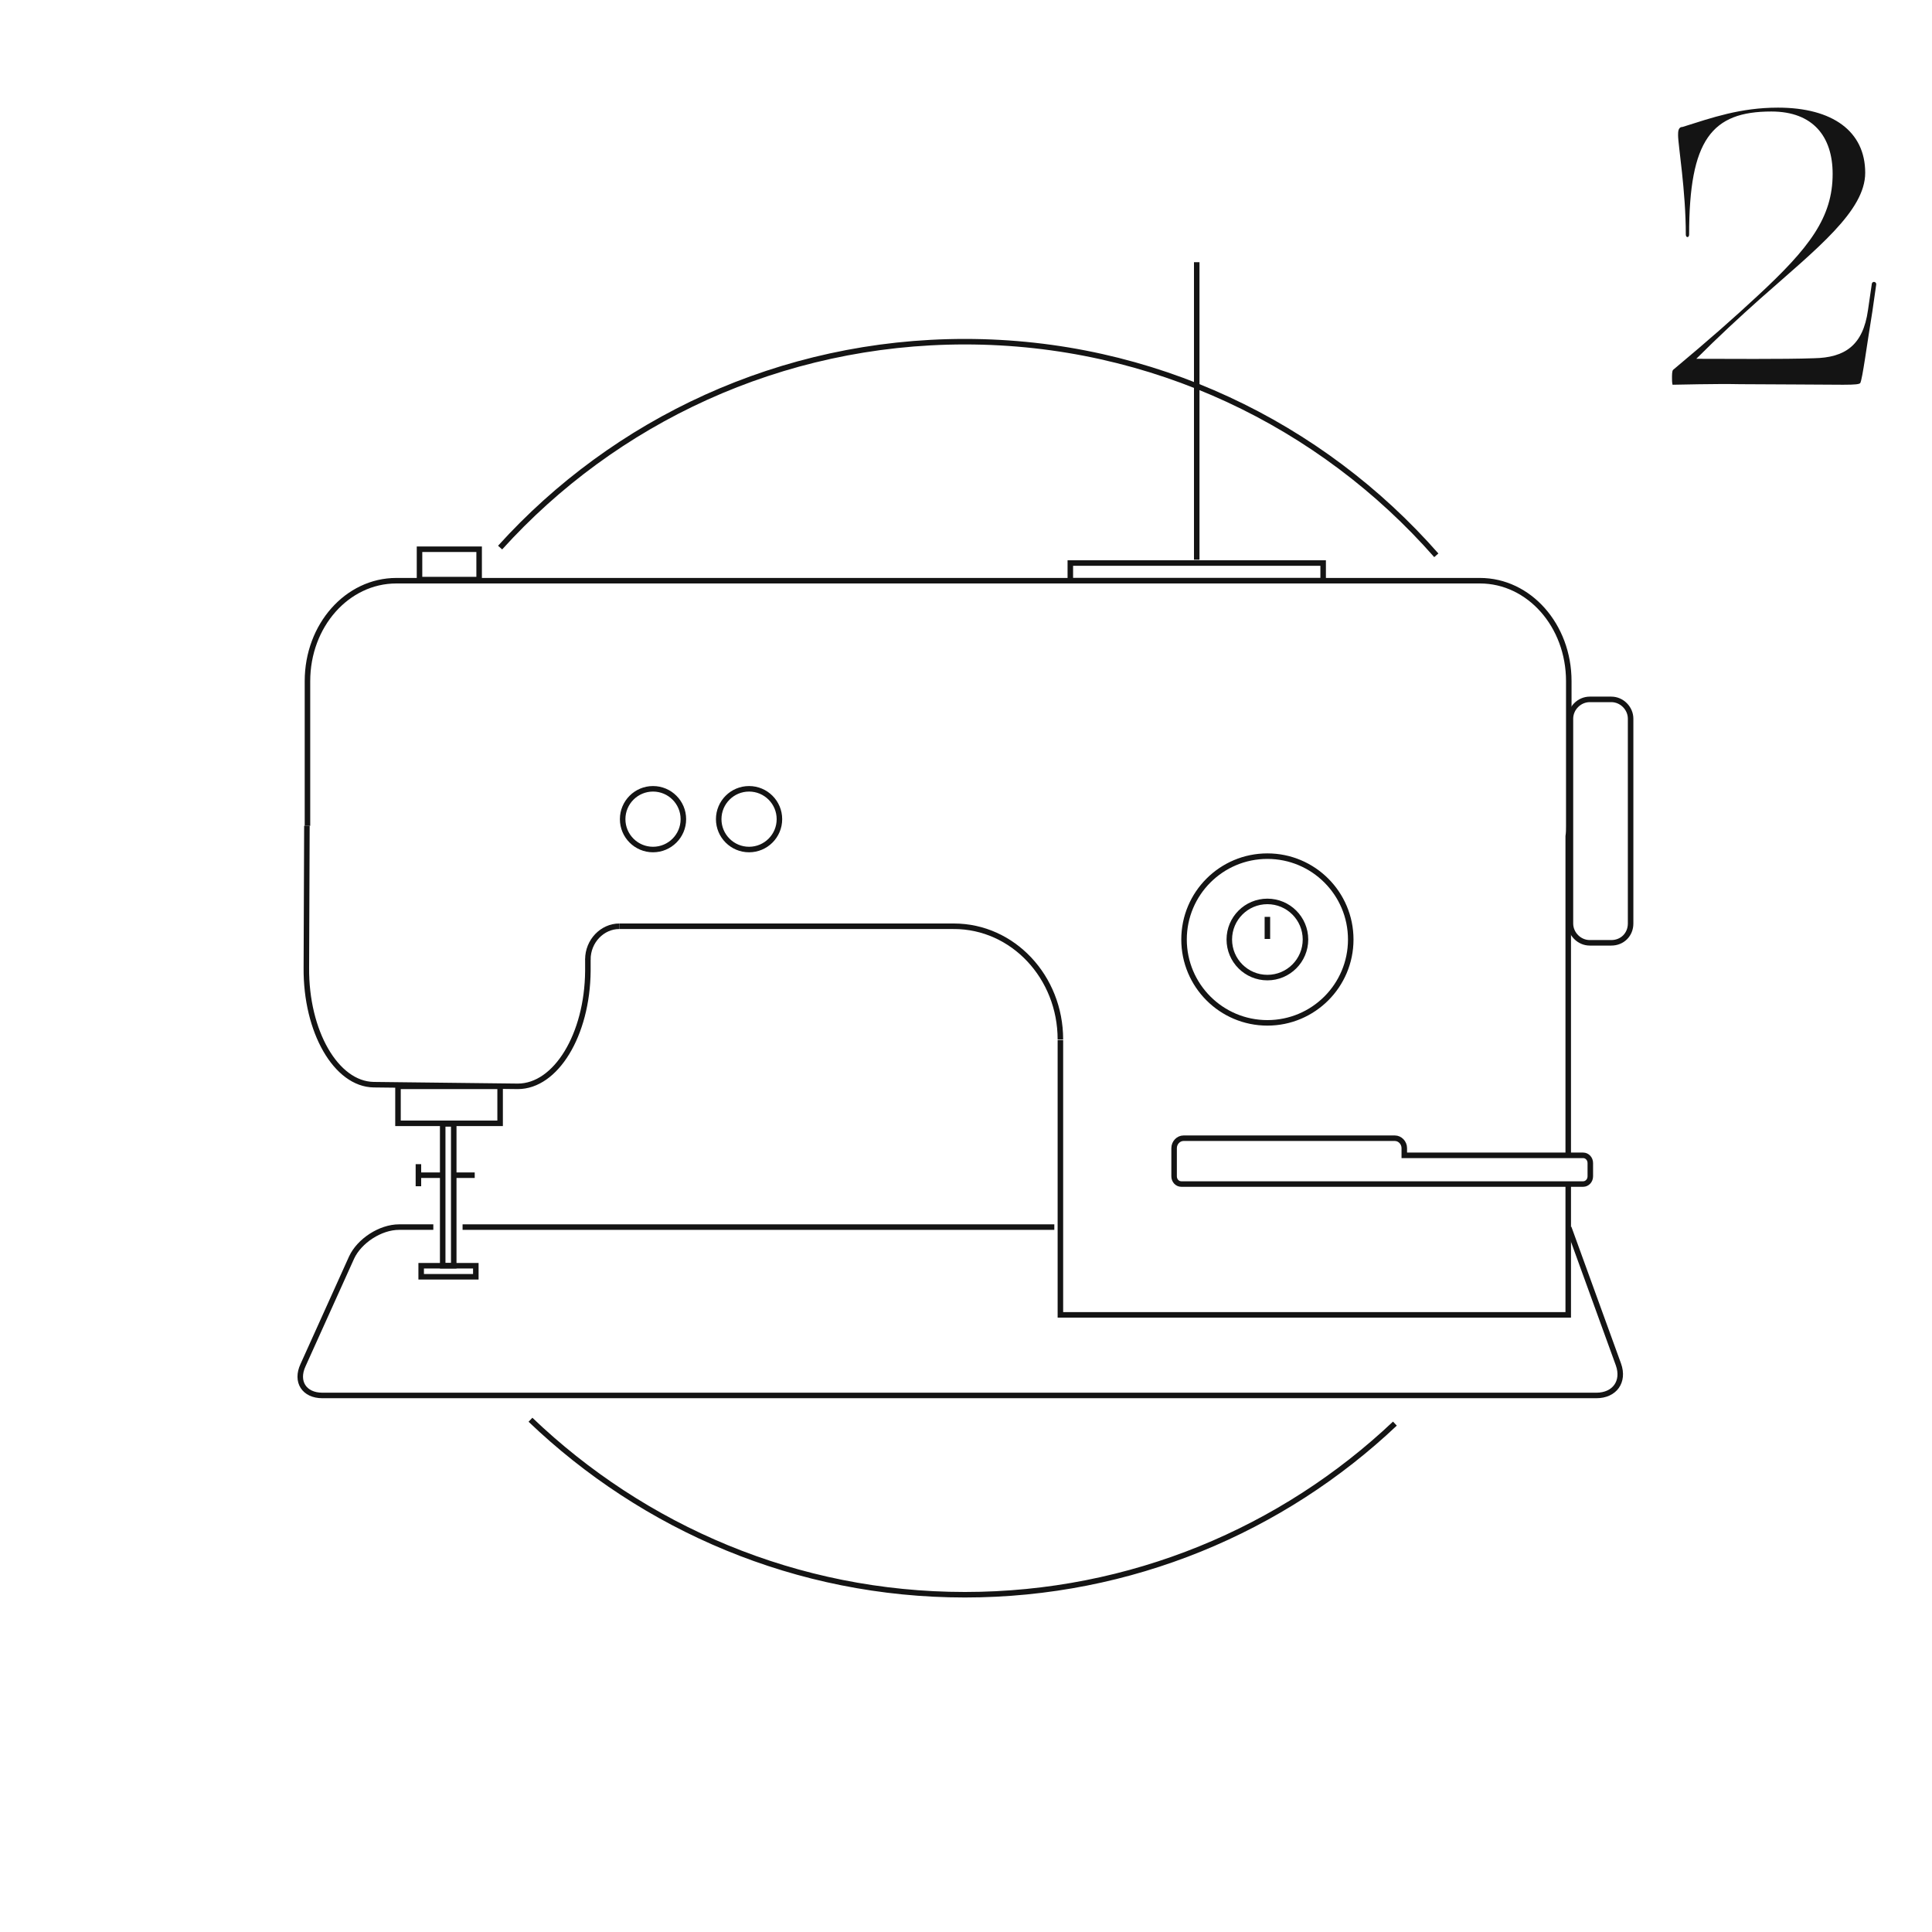 <?xml version="1.0" encoding="utf-8"?>
<!-- Generator: Adobe Illustrator 24.0.1, SVG Export Plug-In . SVG Version: 6.00 Build 0)  -->
<svg version="1.1" id="Capa_1" xmlns="http://www.w3.org/2000/svg" xmlns:xlink="http://www.w3.org/1999/xlink" x="0px" y="0px"
	 viewBox="0 0 350 350" style="enable-background:new 0 0 350 350;" xml:space="preserve">
<style type="text/css">
	.st0{fill:#141414;}
	.st1{fill:none;stroke:#141414;stroke-miterlimit:10;}
</style>
<g>
	<path class="st0" d="M303,69.7c-0.1-0.4-0.1-0.8-0.1-1.2c0-0.6,0-1.3,0.2-1.5c6.7-5.6,11-9.4,15.3-13.4
		c9.4-8.7,13.6-14.2,13.6-22.1c0-6.7-3.5-11.3-11.1-11.3c-10.8,0-14.9,5.1-14.9,22.3c0,0.6-0.6,0.6-0.6,0c0-8-1.4-16.2-1.4-18
		c0-0.6,0-1.5,0.8-1.5c5.4-1.7,10.5-3.5,17.3-3.5c9.9,0,15.8,4.3,15.8,11.8c0,6.9-8.7,13.7-19,22.8c-3.7,3.3-7.6,6.9-11.6,10.9
		c5.1,0,15.9,0.1,21.3-0.1c5.6-0.1,8.9-2.3,9.8-8.7l0.7-4.8c0.1-0.5,0.8-0.4,0.8,0.1l-0.7,4.9c-1,6.1-1.8,12.3-2.2,13
		c-0.2,0.2-0.8,0.3-3.1,0.3c-1.8,0-15.3-0.1-18.6-0.1C310.7,69.5,303.8,69.7,303,69.7z"/>
</g>
<g>
	<path class="st1" d="M252.7,257.9c-20.3,19.2-47.8,31-77.9,31c-30.5,0-58.2-12.1-78.7-31.7"/>
	<path class="st1" d="M90.6,99.2c20.7-22.9,50.8-37.3,84.2-37.3c34,0,64.6,15,85.4,38.7"/>
	<path class="st1" d="M112.2,167.8h60.7"/>
	<path class="st1" d="M284.1,209.1v-57.6c0.1-0.6,0.1-1.3,0.1-1.9v-26.2c0-10.1-7.2-18.2-16.1-18.2H71.8c-8.9,0-16.1,8.1-16.1,18.2
		v26.2"/>
	<polyline class="st1" points="192.1,188.4 192.1,238.2 284.1,238.2 284.1,214.7 	"/>
	<path class="st1" d="M106.5,173.7v2.2c-0.1,11.6-5.8,20.9-12.7,20.9l-26.1-0.3c-6.8-0.1-12.3-9.6-12.2-21.2l0.1-25.7"/>
	<g>
		<path class="st1" d="M83.8,222.3H191"/>
		<path class="st1" d="M284.2,222.4l9,24.8c1.1,3.1-0.7,5.6-4,5.6H58.4c-3.3,0-4.9-2.5-3.5-5.5l8.8-19.5c1.4-3,5.2-5.5,8.6-5.5h6.2"
			/>
	</g>
	<rect x="193.9" y="102" class="st1" width="45.8" height="3.2"/>
	<rect x="76" y="99.5" class="st1" width="10.8" height="5.5"/>
	<rect x="72.1" y="196.8" class="st1" width="18.5" height="6.7"/>
	<path class="st1" d="M291.9,170.8H288c-1.9,0-3.5-1.6-3.5-3.5v-37.1c0-1.9,1.6-3.5,3.5-3.5h3.9c1.9,0,3.5,1.6,3.5,3.5v37.1
		C295.4,169.3,293.9,170.8,291.9,170.8z"/>
	<path class="st1" d="M286.8,209.3h-32.4V208c0-1-0.8-1.8-1.7-1.8h-38.3c-0.9,0-1.7,0.8-1.7,1.8v5.1c0,0.8,0.6,1.4,1.3,1.4h72.8
		c0.7,0,1.3-0.6,1.3-1.4v-2.4C288.1,209.9,287.5,209.3,286.8,209.3z"/>
	<path class="st1" d="M172.8,167.8c10.7,0,19.3,9.2,19.3,20.5"/>
	<path class="st1" d="M112.2,167.8c-3.1,0-5.7,2.7-5.7,6"/>
	<circle class="st1" cx="229.6" cy="170.2" r="15.1"/>
	<circle class="st1" cx="229.6" cy="170.2" r="6.9"/>
	<circle class="st1" cx="118.3" cy="148.4" r="5.5"/>
	<circle class="st1" cx="135.7" cy="148.4" r="5.5"/>
	<line class="st1" x1="229.6" y1="170.1" x2="229.6" y2="166.1"/>
	<line class="st1" x1="80.1" y1="212.9" x2="76.1" y2="212.9"/>
	<line class="st1" x1="75.8" y1="214.9" x2="75.8" y2="210.9"/>
	<line class="st1" x1="86" y1="212.9" x2="81.9" y2="212.9"/>
	<line class="st1" x1="216.8" y1="101.4" x2="216.8" y2="47.5"/>
	<rect x="80.2" y="203.6" class="st1" width="2" height="25.7"/>
	<rect x="76.3" y="229.3" class="st1" width="9.9" height="2"/>
</g>
</svg>
